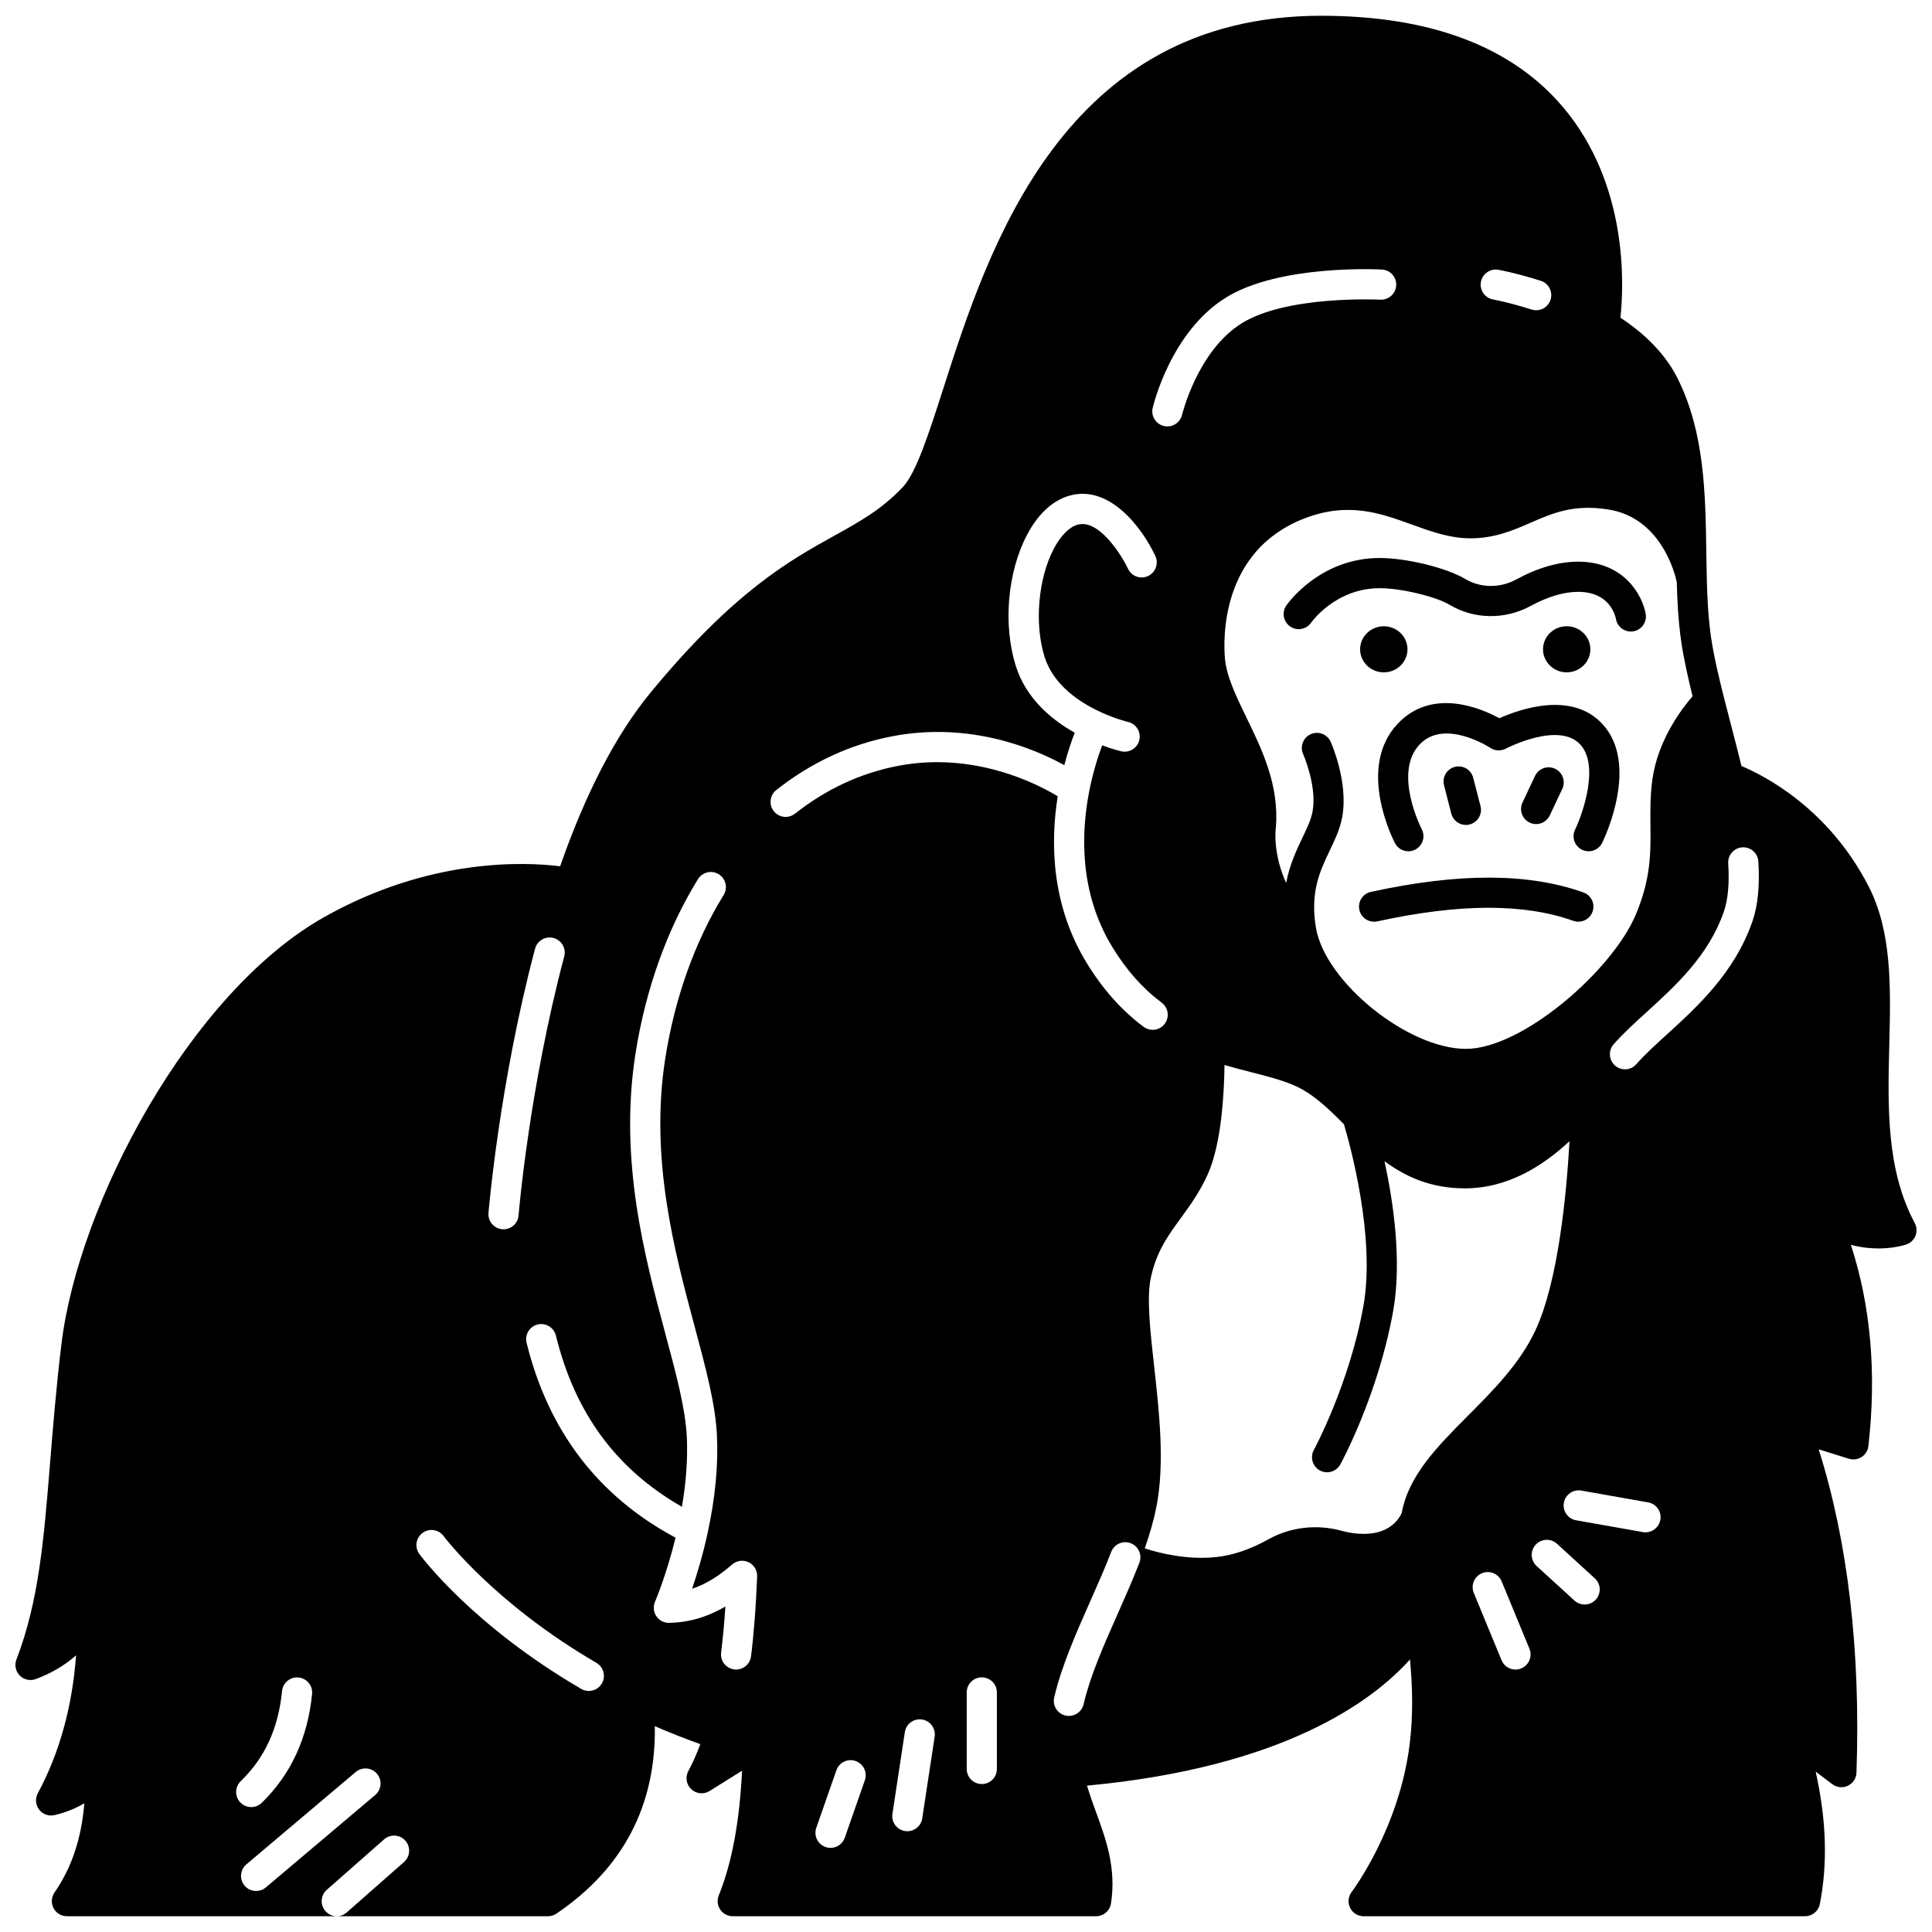 <?xml version="1.0" encoding="UTF-8"?>
<!-- Uploaded to: SVG Repo, www.svgrepo.com, Generator: SVG Repo Mixer Tools -->
<svg width="800px" height="800px" version="1.1" viewBox="144 144 512 512" xmlns="http://www.w3.org/2000/svg">
 <defs>
  <clipPath id="a">
   <path d="m148.09 148.09h503.81v503.81h-503.81z"/>
  </clipPath>
 </defs>
 <path d="m565.46 316.07c0-3.379-2.809-6.106-6.266-6.106-3.469 0-6.277 2.727-6.277 6.106 0 3.367 2.809 6.106 6.277 6.106 3.457 0 6.266-2.738 6.266-6.106z"/>
 <path d="m510.72 322.18c3.469 0 6.277-2.738 6.277-6.106 0-3.379-2.809-6.106-6.277-6.106-3.457 0-6.277 2.727-6.277 6.106 0.004 3.367 2.82 6.106 6.277 6.106z"/>
 <path d="m484.89 304.46c-1.258 1.816-0.801 4.305 1.016 5.562 1.816 1.258 4.309 0.801 5.562-1.016 0.062-0.094 6.449-9.129 18.156-9.129 5.641 0 14.844 2.188 18.57 4.418 6.457 3.863 14.664 3.977 21.422 0.301 4.578-2.488 8.828-3.75 12.633-3.75 8.176 0 9.77 6.039 10 7.207 0.336 1.945 2.023 3.316 3.934 3.316 0.227 0 0.457-0.02 0.688-0.059 2.176-0.375 3.633-2.445 3.258-4.621-0.828-4.785-5.629-13.84-17.879-13.84-5.148 0-10.684 1.59-16.449 4.723-4.285 2.332-9.457 2.277-13.5-0.141-4.949-2.957-15.543-5.555-22.676-5.555-15.859 0.008-24.379 12.07-24.734 12.582z"/>
 <path d="m541.36 334.34c-4.984-2.707-17.949-8.223-27.055 1.566-10.859 11.672-1.035 30.746-0.613 31.551 1.023 1.953 3.434 2.703 5.391 1.68 1.953-1.02 2.711-3.434 1.691-5.391-0.078-0.148-7.617-14.871-0.617-22.395 6.606-7.102 18.68 0.762 18.793 0.84 1.227 0.824 2.82 0.895 4.125 0.195 0.141-0.074 14.035-7.301 19.738-1.059 5.051 5.523 0.699 18.148-1.402 22.539-0.957 1.988-0.121 4.379 1.867 5.336 0.559 0.27 1.148 0.395 1.73 0.395 1.488 0 2.914-0.836 3.606-2.266 1.016-2.113 9.66-20.945 0.098-31.402-8.16-8.926-22.07-3.961-27.352-1.59z"/>
 <path d="m532.48 362.62c0.332 0 0.668-0.039 1-0.129 2.137-0.551 3.422-2.731 2.871-4.867l-1.938-7.516c-0.551-2.141-2.734-3.426-4.867-2.871-2.137 0.551-3.422 2.731-2.871 4.867l1.938 7.516c0.465 1.805 2.086 3 3.867 3z"/>
 <path d="m551.09 362.39c1.5 0 2.938-0.848 3.621-2.297l3.316-7.047c0.938-1.996 0.082-4.379-1.914-5.32-2-0.938-4.379-0.082-5.32 1.914l-3.316 7.047c-0.938 1.996-0.082 4.379 1.914 5.32 0.547 0.258 1.129 0.383 1.699 0.383z"/>
 <path d="m563.62 380.5c-14.586-5.18-33.008-5.223-56.32-0.141-2.156 0.469-3.523 2.602-3.055 4.758s2.602 3.523 4.758 3.055c21.812-4.758 38.801-4.805 51.941-0.141 0.441 0.156 0.895 0.23 1.336 0.23 1.645 0 3.188-1.023 3.766-2.66 0.742-2.078-0.348-4.363-2.426-5.102z"/>
 <g clip-path="url(#a)">
  <path d="m651.43 468.13c-7.574-14.16-7.156-30.898-6.754-47.086 0.387-15.492 0.754-30.125-5.555-42.312-10.672-20.629-27.648-29.234-33.617-31.73-0.922-3.766-1.891-7.535-2.848-11.199-0.598-2.305-1.191-4.574-1.754-6.797-1.305-5.172-2.738-11.145-3.477-16.254-0.762-5.273-0.988-10.867-1.102-15.152-0.062-2.394-0.098-4.82-0.133-7.258-0.227-15.559-0.457-31.648-7.555-45.957-3.019-6.086-8.133-11.523-15.207-16.191 0.918-8.492 2.152-35.195-15.141-55.715-13.582-16.125-35.172-24.301-64.164-24.301-68.398 0-88.238 61.746-100.09 98.641-3.894 12.117-7.254 22.582-10.836 26.328-5.641 5.906-11.121 8.949-18.055 12.797-11.883 6.594-26.668 14.797-48.773 41.645-9.098 11.055-17.141 26.52-23.93 45.984-9.121-1.145-34.527-2.371-62.66 13.543-35.371 19.996-65.023 75.695-69.512 113.18-1.395 11.617-2.246 22.117-2.996 31.379-1.664 20.484-2.977 36.664-8.918 52.121-0.562 1.465-0.219 3.125 0.887 4.242 1.102 1.117 2.758 1.484 4.231 0.941 4.07-1.508 7.641-3.609 10.688-6.297-1.008 13.637-4.402 25.891-10.141 36.559-0.742 1.383-0.609 3.07 0.344 4.316 0.953 1.246 2.543 1.824 4.074 1.469 2.812-0.648 5.449-1.691 7.91-3.129-0.754 9.301-3.363 17.09-7.906 23.648-0.848 1.223-0.945 2.812-0.254 4.133 0.691 1.316 2.055 2.141 3.539 2.141h71.52c-1.109 0-2.211-0.457-3.004-1.355-1.457-1.656-1.297-4.184 0.359-5.641l15.188-13.371c1.656-1.457 4.184-1.297 5.641 0.359 1.457 1.656 1.297 4.184-0.359 5.641l-15.188 13.371c-0.758 0.668-1.699 0.996-2.641 0.996h55.98c0.801 0 1.578-0.238 2.242-0.688 17.652-11.957 26.398-28.648 26.07-49.68 3.934 1.715 7.969 3.301 12.059 4.769-0.965 2.586-2.023 4.984-3.18 7.129-0.859 1.598-0.539 3.57 0.785 4.812 1.32 1.238 3.316 1.434 4.852 0.477l8.602-5.375c-0.664 13.574-2.699 24.441-6.18 33.066-0.496 1.23-0.352 2.629 0.395 3.731 0.742 1.102 1.984 1.762 3.312 1.762h96.293c1.977 0 3.656-1.445 3.953-3.398 1.43-9.418-1.312-16.926-3.965-24.184-0.832-2.277-1.668-4.617-2.394-7.023 52.035-4.856 75.656-22.363 85.598-33.445 0.668 7.367 0.867 14.574-0.07 22.301-2.742 22.555-15.266 39.156-15.391 39.316-0.926 1.207-1.09 2.836-0.414 4.203 0.672 1.367 2.062 2.231 3.586 2.231h116.98c1.91 0 3.555-1.352 3.922-3.227 2.102-10.727 1.746-22.289-1.105-35.094l4.41 3.328c1.188 0.898 2.781 1.062 4.129 0.418 1.348-0.641 2.223-1.98 2.273-3.469 1.117-32.301-2.25-61.078-10.012-85.695l8.012 2.504c1.137 0.355 2.375 0.184 3.371-0.465 1-0.648 1.656-1.711 1.789-2.894 2.195-19.281 0.633-37.164-4.644-53.336 4.894 1.312 10.242 1.254 14.551-0.039 1.148-0.344 2.082-1.188 2.543-2.293 0.465-1.113 0.402-2.367-0.164-3.426zm-443.63 147.9c6.391-6.188 9.973-14.004 10.953-23.895 0.219-2.195 2.176-3.809 4.371-3.582 2.195 0.219 3.801 2.176 3.582 4.371-1.16 11.688-5.652 21.391-13.348 28.848-0.777 0.754-1.777 1.125-2.781 1.125-1.043 0-2.086-0.406-2.871-1.215-1.531-1.586-1.492-4.117 0.094-5.652zm35.629 3.676-28.98 24.484c-0.75 0.633-1.664 0.941-2.578 0.941-1.137 0-2.266-0.48-3.055-1.418-1.426-1.688-1.211-4.207 0.477-5.633l28.98-24.484c1.688-1.426 4.207-1.215 5.633 0.477 1.426 1.688 1.211 4.207-0.477 5.633zm293.03-400.99c0.395-2.172 2.477-3.609 4.644-3.223 0.191 0.035 4.816 0.879 11.219 2.926 2.102 0.672 3.262 2.922 2.594 5.023-0.543 1.699-2.113 2.781-3.809 2.781-0.402 0-0.812-0.062-1.219-0.191-5.867-1.875-10.168-2.664-10.207-2.672-2.176-0.395-3.617-2.473-3.223-4.644zm-2.785 67.945c6.453 0 11.309-2.109 16.004-4.152 5.856-2.547 11.387-4.953 20.59-3.484 13.973 2.231 17.637 17.074 18.09 19.199 0.121 4.449 0.371 10.156 1.168 15.676 0.672 4.652 1.852 9.852 3.027 14.613-2.641 3.031-9.203 11.477-10.652 22.051-0.598 4.312-0.555 8.277-0.516 12.113 0.078 7.246 0.148 14.094-3.852 23.645-6.25 14.906-30.117 35.641-45.047 35.641-15.344 0-37.25-17.656-39.73-32.016-1.633-9.488 1.055-15.125 3.652-20.574 1.387-2.902 2.691-5.648 3.281-8.777 1.73-9.219-2.856-19.586-3.051-20.02-0.902-2.012-3.266-2.906-5.273-2.012-2.012 0.898-2.918 3.262-2.019 5.277 0.039 0.086 3.754 8.547 2.488 15.281-0.395 2.106-1.434 4.285-2.641 6.812-1.605 3.367-3.434 7.203-4.348 12.062-3.527-7.723-2.801-14.125-2.754-14.484 0.012-0.07 0.02-0.141 0.023-0.211 0.938-11.195-3.695-20.723-7.781-29.125-2.719-5.59-5.285-10.867-5.711-15.68-0.414-4.672-1.348-28.414 21.008-37.082 11.645-4.519 20.195-1.422 28.457 1.578 4.973 1.805 10.113 3.668 15.586 3.668zm-84.195-34.555c0.191-0.816 4.828-20.129 19.312-29.184 14.16-8.852 40.336-7.547 41.445-7.488 2.203 0.117 3.894 2 3.773 4.207-0.117 2.203-2.012 3.875-4.203 3.777-0.246-0.012-24.77-1.227-36.777 6.285-11.652 7.285-15.723 24.055-15.766 24.223-0.434 1.84-2.078 3.082-3.891 3.082-0.301 0-0.609-0.035-0.914-0.105-2.144-0.504-3.481-2.648-2.981-4.797zm-163.68 143.31c0.566-2.133 2.758-3.398 4.887-2.84 2.133 0.566 3.406 2.754 2.84 4.887-9.312 35.121-12.074 68.305-12.102 68.637-0.168 2.09-1.918 3.676-3.981 3.676-0.109 0-0.219-0.004-0.328-0.012-2.199-0.18-3.84-2.106-3.664-4.309 0.031-0.336 2.852-34.234 12.348-70.039zm17.699 194.72c-0.742 1.273-2.082 1.984-3.457 1.984-0.684 0-1.375-0.176-2.008-0.543-28.715-16.73-42.332-34.98-42.898-35.75-1.309-1.777-0.93-4.281 0.852-5.59 1.777-1.309 4.277-0.93 5.586 0.848 0.18 0.238 13.355 17.773 40.484 33.582 1.91 1.113 2.555 3.562 1.441 5.469zm39.535-7.195c-0.25 2.023-1.973 3.504-3.961 3.504-0.164 0-0.332-0.012-0.496-0.031-2.191-0.273-3.746-2.269-3.473-4.461 0.469-3.785 0.848-7.82 1.137-12.203-4.844 2.816-9.777 4.238-14.922 4.32-1.363 0.051-2.637-0.645-3.391-1.777-0.754-1.129-0.883-2.562-0.344-3.809 0.031-0.074 3.035-7.09 5.449-16.984-20.453-10.93-33.742-28.285-39.48-51.66-0.527-2.144 0.785-4.309 2.93-4.836 2.144-0.523 4.309 0.785 4.836 2.93 5.051 20.566 16.012 35.453 33.406 45.379 1.125-6.617 1.562-12.844 1.289-18.562-0.363-7.445-2.828-16.633-5.68-27.266-5.496-20.484-12.332-45.98-7.938-74.16 2.676-17.102 8.406-33.125 16.578-46.344 1.16-1.879 3.625-2.461 5.504-1.297 1.879 1.16 2.461 3.625 1.297 5.504-7.613 12.32-12.969 27.316-15.48 43.371-4.137 26.508 2.461 51.098 7.762 70.855 2.973 11.078 5.539 20.645 5.941 28.949 0.379 7.875-0.441 16.543-2.441 25.77-0.008 0.043-0.016 0.086-0.027 0.133-1.285 5.914-2.836 11.023-4.113 14.77 3.519-1.148 6.988-3.262 10.609-6.43 1.203-1.051 2.914-1.285 4.352-0.598 1.441 0.688 2.336 2.168 2.273 3.762-0.309 7.961-0.836 14.887-1.617 21.172zm30.164 32.84-5.324 15.25c-0.574 1.648-2.121 2.68-3.773 2.68-0.438 0-0.883-0.07-1.316-0.227-2.086-0.727-3.184-3.008-2.457-5.09l5.324-15.25c0.727-2.086 3.008-3.184 5.09-2.457 2.086 0.73 3.188 3.012 2.457 5.094zm18.496-11.539-3.289 21.656c-0.301 1.98-2.004 3.398-3.945 3.398-0.199 0-0.402-0.016-0.605-0.047-2.184-0.332-3.684-2.371-3.352-4.555l3.289-21.656c0.332-2.184 2.356-3.68 4.555-3.352 2.18 0.336 3.68 2.371 3.348 4.555zm16.492 8.555c0 2.207-1.789 3.996-3.996 3.996-2.207 0-3.996-1.789-3.996-3.996v-20.285c0-2.207 1.789-3.996 3.996-3.996 2.207 0 3.996 1.789 3.996 3.996zm37.766-54.66c-1.758 4.547-3.797 9.141-5.769 13.59-3.734 8.422-7.262 16.375-9.016 23.918-0.43 1.848-2.074 3.094-3.891 3.094-0.301 0-0.605-0.035-0.91-0.105-2.152-0.5-3.488-2.648-2.988-4.797 1.926-8.281 5.773-16.957 9.492-25.348 1.934-4.359 3.934-8.867 5.621-13.234 0.797-2.059 3.113-3.078 5.172-2.285 2.062 0.797 3.086 3.109 2.289 5.168zm-13.996-159c-9.469-15.496-9.566-32.105-7.648-44.117-5.598-3.383-22.188-11.887-42.266-8.066-9.867 1.875-19.07 6.141-27.359 12.68-0.734 0.578-1.605 0.859-2.473 0.859-1.184 0-2.352-0.52-3.141-1.52-1.367-1.734-1.07-4.246 0.664-5.613 9.309-7.344 19.676-12.141 30.82-14.258 20.531-3.902 37.457 3.242 45.5 7.672 0.938-3.574 1.953-6.504 2.762-8.605-6.191-3.469-12.93-9.07-15.637-17.754-3.402-10.906-2.184-24.871 3.035-34.746 2.844-5.383 6.625-8.922 10.938-10.238 10.777-3.293 19.551 8.453 23.027 15.914 0.934 2 0.066 4.379-1.938 5.312-1.996 0.93-4.375 0.066-5.309-1.934-1.684-3.578-7.766-13.375-13.449-11.648-2.199 0.672-4.402 2.918-6.203 6.328-4.152 7.863-5.191 19.906-2.473 28.629 2.348 7.531 9.344 12.117 14.801 14.641 4.035 1.875 7.289 2.633 7.324 2.641 2.148 0.492 3.496 2.633 3.008 4.781-0.422 1.855-2.066 3.113-3.891 3.113-0.289 0-0.586-0.031-0.883-0.098-0.117-0.027-2.156-0.496-5.078-1.582-1.047 2.797-2.453 7.109-3.461 12.34-2.082 10.754-2.703 26.609 6.152 41.109 3.731 6.117 8.012 10.938 13.086 14.742 1.766 1.324 2.125 3.828 0.801 5.598-0.785 1.047-1.988 1.602-3.203 1.602-0.836 0-1.676-0.262-2.394-0.797-5.902-4.438-10.848-9.988-15.113-16.984zm83.52 145.8c-0.426 0.996-2.461 4.894-8.336 5.465-2.398 0.242-5-0.016-7.727-0.758-6.492-1.766-13.5-0.938-19.215 2.266-4.766 2.66-9.414 4.25-13.816 4.723-7.621 0.816-14.895-0.965-19.012-2.293 1.426-4.055 2.449-7.711 3.109-11.086 2.242-11.5 0.723-25.133-0.617-37.16-1.039-9.32-2.016-18.121-0.895-23.395 1.48-6.977 4.488-11.113 7.969-15.898 2.457-3.375 4.996-6.867 7.113-11.543 3.652-8.086 4.367-21.461 4.461-29.016 2.371 0.688 4.691 1.293 6.961 1.871 5.496 1.406 10.242 2.625 13.863 4.715 3.883 2.242 7.254 5.527 10.824 9.098 1.512 5.074 8.441 29.871 5.168 48.145-3.699 20.695-13.051 38.02-13.145 38.191-1.055 1.938-0.34 4.367 1.598 5.422 0.609 0.332 1.266 0.488 1.91 0.488 1.414 0 2.785-0.754 3.512-2.082 0.41-0.75 10.059-18.59 13.996-40.613 2.363-13.199 0.074-28.859-2.289-39.75 5.555 4.109 12.258 7.199 21.305 7.199 11.402 0 20.664-5.953 27.719-12.488-0.75 13.504-2.918 37.195-9.117 50.301-4.117 8.699-11.078 15.699-17.812 22.465-8.102 8.145-15.746 15.852-17.527 25.734zm31.668 41.207c-0.496 0.203-1.016 0.305-1.52 0.305-1.57 0-3.062-0.934-3.699-2.477l-7.356-17.836c-0.84-2.039 0.133-4.375 2.172-5.219 2.039-0.84 4.375 0.133 5.219 2.172l7.356 17.836c0.84 2.039-0.133 4.375-2.172 5.219zm19.754-18.23c-0.789 0.863-1.867 1.301-2.953 1.301-0.965 0-1.93-0.348-2.695-1.047l-10.023-9.152c-1.629-1.488-1.746-4.016-0.254-5.644 1.488-1.633 4.019-1.746 5.644-0.254l10.023 9.152c1.633 1.488 1.746 4.016 0.258 5.644zm17.113-21.133c-0.344 1.938-2.027 3.301-3.93 3.301-0.23 0-0.465-0.02-0.699-0.062l-17.699-3.129c-2.176-0.383-3.625-2.457-3.238-4.633 0.383-2.172 2.461-3.625 4.633-3.238l17.699 3.129c2.172 0.383 3.621 2.457 3.234 4.633zm24.375-158.53c-4.707 13.559-14.668 22.633-22.676 29.922-3.035 2.762-5.898 5.371-8.062 7.844-0.789 0.902-1.898 1.367-3.012 1.367-0.934 0-1.871-0.324-2.629-0.988-1.66-1.453-1.832-3.977-0.379-5.641 2.461-2.816 5.492-5.574 8.699-8.496 7.719-7.027 16.465-14.992 20.504-26.629 1.113-3.219 1.508-7.539 1.168-12.832-0.141-2.203 1.531-4.102 3.734-4.246 2.215-0.125 4.102 1.531 4.246 3.734 0.41 6.453-0.109 11.676-1.594 15.965z"/>
 </g>
</svg>